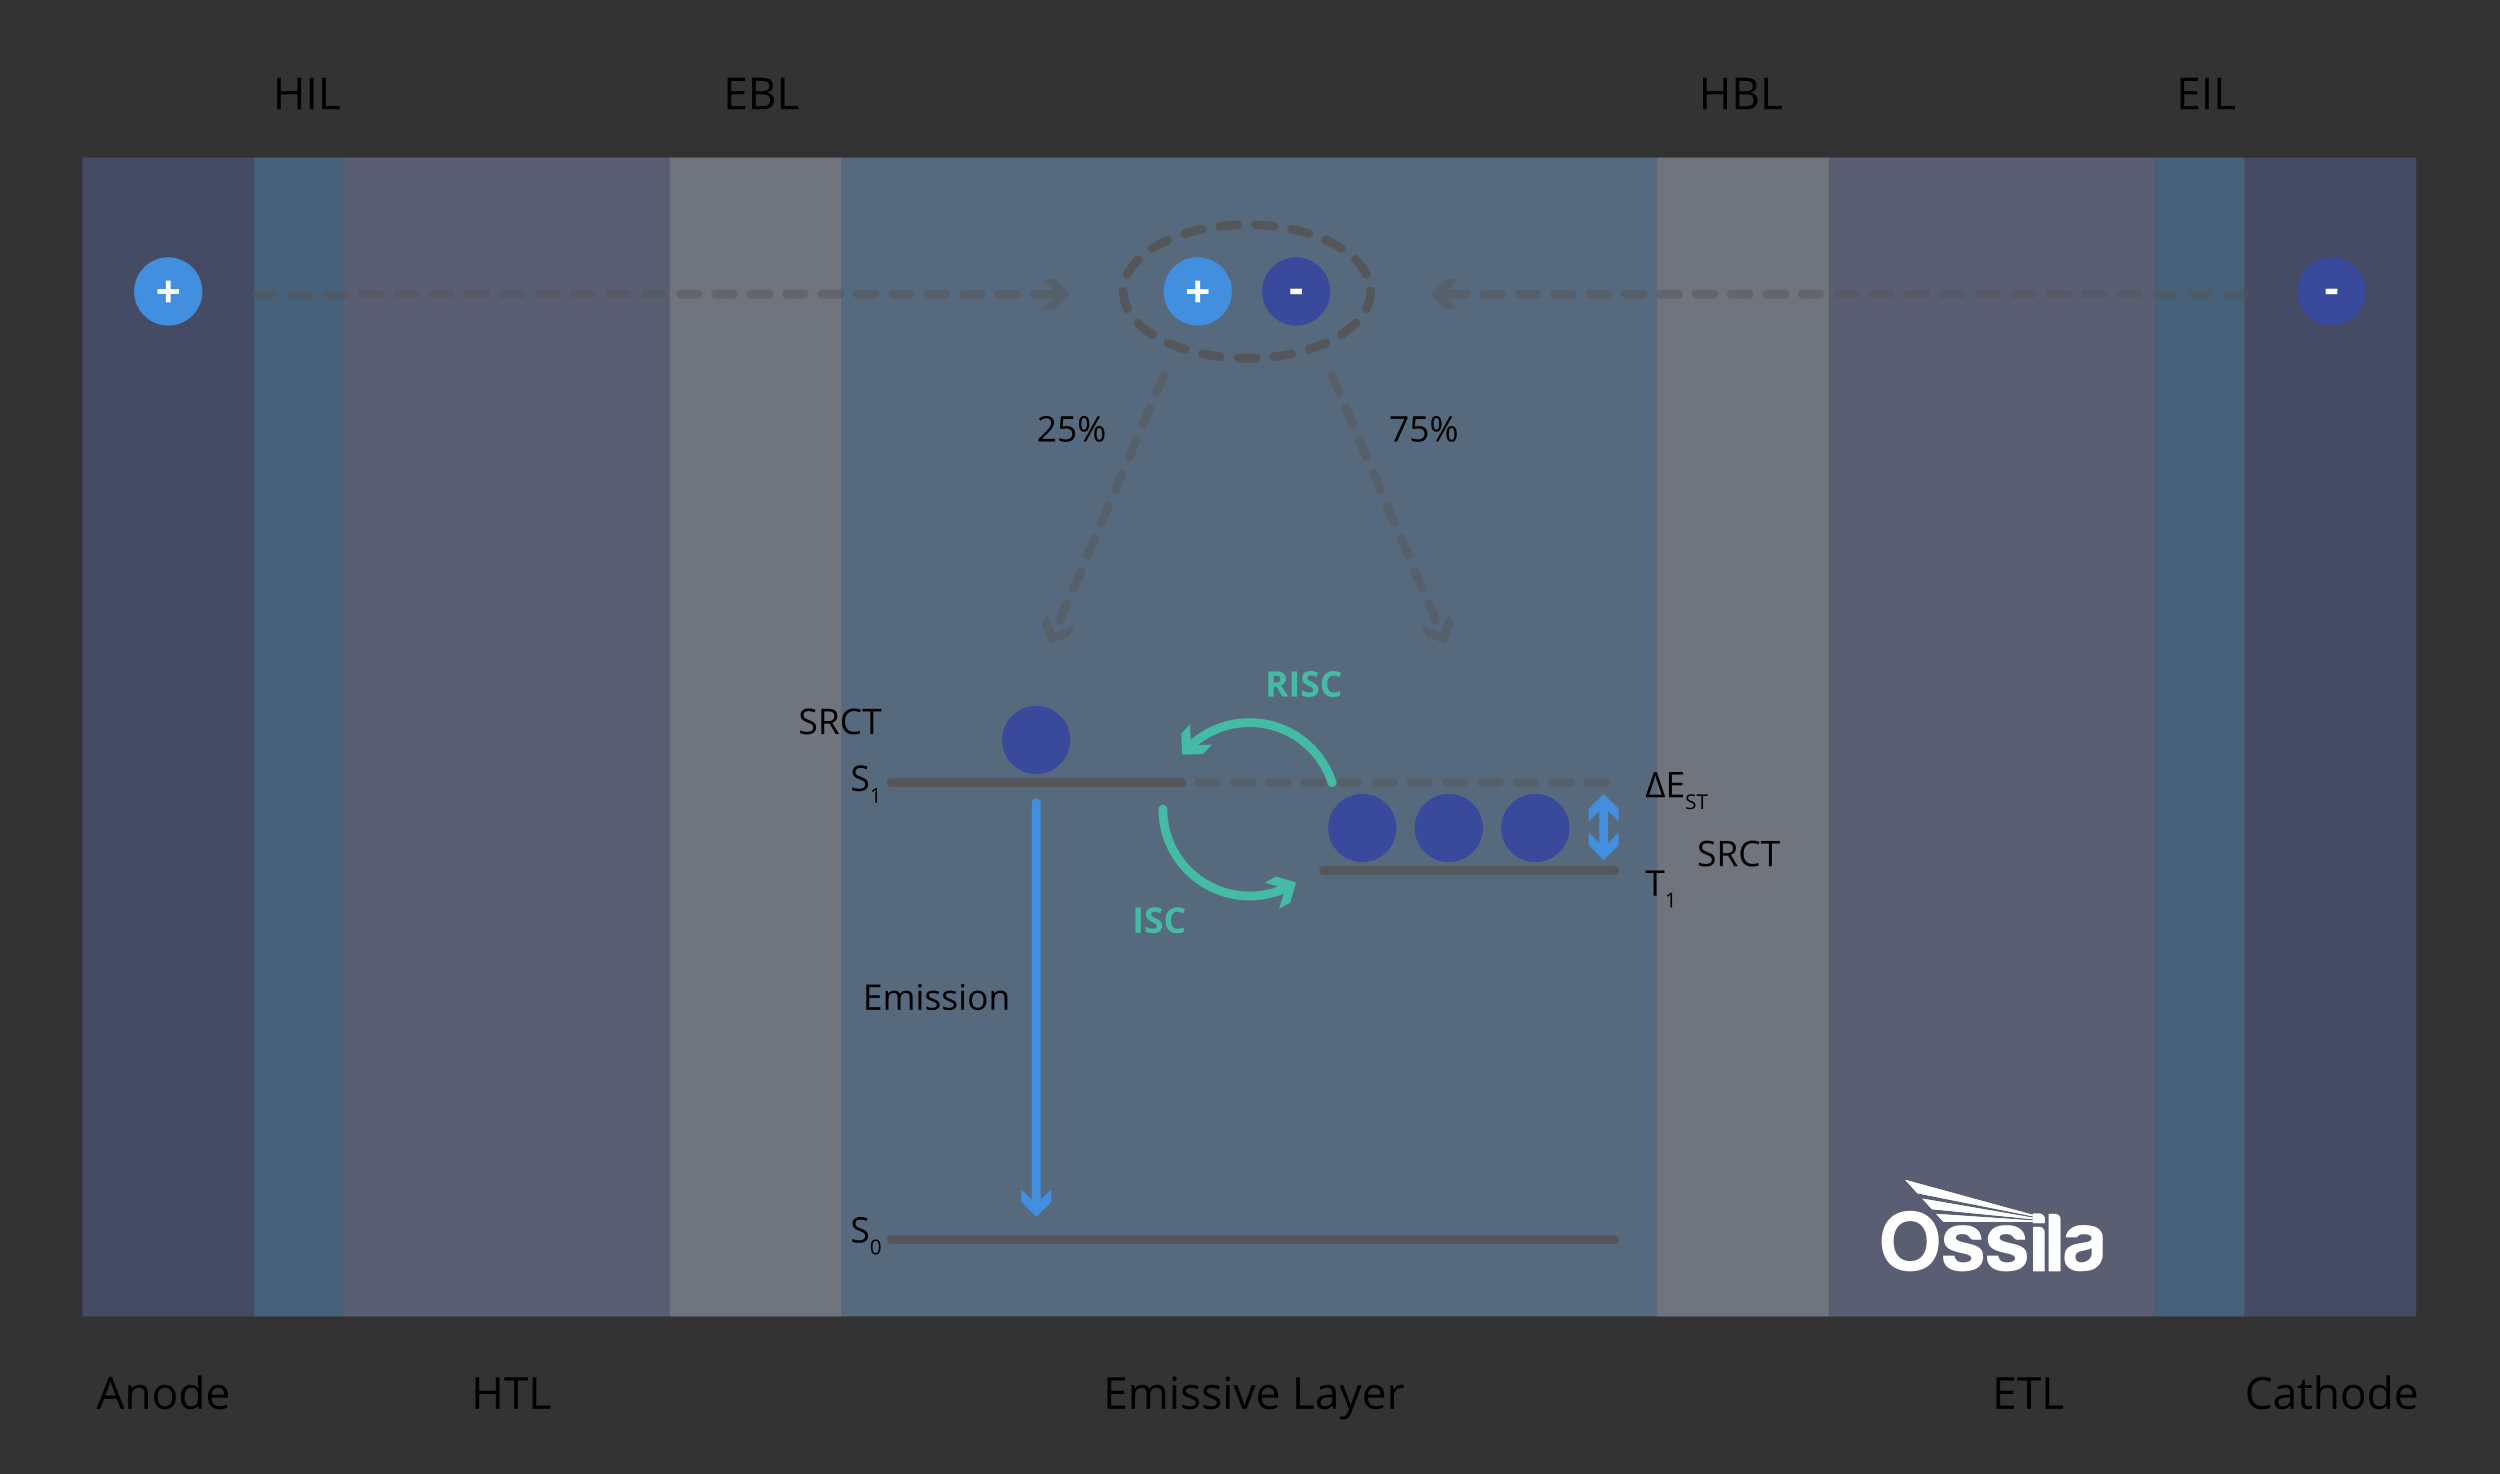 <svg viewBox="0 0 848 500" xmlns:xlink="http://www.w3.org/1999/xlink" height="500" width="848" xmlns="http://www.w3.org/2000/svg">
  <rect x="0" y="0" width="848" height="500" fill="#333333" stroke="none"/>
  <defs>
    <style>
      .cls-1 {
        stroke: #418fde;
      }

      .cls-1, .cls-2, .cls-3 {
        stroke-linecap: round;
        stroke-linejoin: round;
        stroke-width: 3px;
      }

      .cls-1, .cls-2, .cls-3, .cls-4 {
        fill: none;
      }

      .cls-2 {
        stroke: #44bba4;
      }

      .cls-5 {
        fill: #67a5e5;
      }

      .cls-5, .cls-6, .cls-7, .cls-8, .cls-9 {
        opacity: .4;
      }

      .cls-10 {
        fill: #54565a;
      }

      .cls-11 {
        fill: #fff;
      }

      .cls-3 {
        stroke: #54565a;
      }

      .cls-12 {
        fill: #39499c;
      }

      .cls-13 {
        clip-path: url(#clippath-1);
      }

      .cls-14 {
        fill: #44bba4;
      }

      .cls-15 {
        clip-path: url(#clippath-3);
      }

      .cls-6 {
        fill: #616db0;
      }

      .cls-7 {
        fill: #8dbceb;
      }

      .cls-8 {
        fill: #949fd0;
      }

      .cls-16 {
        fill: #418fde;
      }

      .cls-17 {
        clip-path: url(#clippath-2);
      }

      .cls-18 {
        clip-path: url(#clippath);
      }

      .cls-19 {
        opacity: .5;
      }

      .cls-9 {
        fill: #ccd4ec;
      }
    </style>
    <clipPath id="clippath">
      <rect height="31.07" width="75" y="400.18" x="638.25" class="cls-4"></rect>
    </clipPath>
    <clipPath id="clippath-1">
      <rect height="31.07" width="75" y="400.18" x="638.25" class="cls-4"></rect>
    </clipPath>
    <clipPath id="clippath-2">
      <path d="M646.22,400.18l4.15,4.59,39.2,7.81v.45l-37.54-6.46,3.27,3.6,34.27,3.38v.44c-10.98-.76-21.86-1.49-32.84-2.25l2.51,2.76c10.14,0,20.19,0,30.33,0v.38h4.03v-1.34c0-1.04-.84-1.89-1.85-1.89h-2.18v.42l-43.34-11.88Z" class="cls-4"></path>
    </clipPath>
    <clipPath id="clippath-3">
      <rect height="31.07" width="75" y="400.18" x="638.25" class="cls-4"></rect>
    </clipPath>
  </defs>
  <g data-sanitized-data-name="Layer 1" data-name="Layer 1" id="Layer_1">
    <rect height="393.1" width="30.2" y="53.45" x="86.19" class="cls-5"></rect>
    <rect height="393.1" width="110.81" y="53.45" x="116.39" class="cls-8"></rect>
    <rect height="393.1" width="58.25" y="53.45" x="227.2" class="cls-9"></rect>
    <rect height="393.1" width="58.25" y="53.45" x="27.94" class="cls-6"></rect>
    <rect height="393.1" width="276.64" y="53.45" x="285.45" class="cls-7"></rect>
    <g>
      <path d="M102.14,37.06h-1.25v-5.04h-5.64v5.04h-1.25v-10.71h1.25v4.56h5.64v-4.56h1.25v10.71Z"></path>
      <path d="M105.07,37.06v-10.71h1.25v10.71h-1.25Z"></path>
      <path d="M109.26,37.06v-10.71h1.25v9.58h4.72v1.13h-5.97Z"></path>
    </g>
    <g>
      <path d="M252.77,37.06h-5.97v-10.71h5.97v1.11h-4.72v3.45h4.44v1.1h-4.44v3.94h4.72v1.11Z"></path>
      <path d="M255.14,26.35h3.02c1.42,0,2.45.21,3.08.64s.95,1.1.95,2.01c0,.63-.18,1.16-.53,1.57-.35.41-.87.68-1.55.8v.07c1.63.28,2.44,1.13,2.44,2.56,0,.96-.32,1.7-.97,2.24s-1.55.81-2.71.81h-3.74v-10.71ZM256.38,30.93h2.05c.88,0,1.51-.14,1.9-.41.39-.28.58-.74.58-1.4,0-.6-.21-1.03-.64-1.3-.43-.27-1.11-.4-2.05-.4h-1.83v3.51ZM256.38,31.99v4.01h2.23c.86,0,1.51-.17,1.95-.5.44-.33.66-.86.66-1.57,0-.66-.22-1.15-.67-1.46-.45-.31-1.13-.47-2.04-.47h-2.13Z"></path>
      <path d="M264.86,37.06v-10.71h1.25v9.58h4.72v1.13h-5.97Z"></path>
    </g>
    <g>
      <path d="M585.8,37.06h-1.24v-5.04h-5.64v5.04h-1.24v-10.71h1.24v4.56h5.64v-4.56h1.24v10.71Z"></path>
      <path d="M588.74,26.35h3.02c1.42,0,2.45.21,3.08.64s.95,1.1.95,2.01c0,.63-.18,1.16-.53,1.57-.35.41-.87.68-1.55.8v.07c1.62.28,2.44,1.13,2.44,2.56,0,.96-.32,1.7-.97,2.24-.65.54-1.55.81-2.71.81h-3.73v-10.71ZM589.98,30.93h2.05c.88,0,1.51-.14,1.9-.41.39-.28.58-.74.58-1.4,0-.6-.22-1.03-.64-1.3-.43-.27-1.11-.4-2.05-.4h-1.83v3.51ZM589.98,31.99v4.01h2.23c.86,0,1.51-.17,1.95-.5.44-.33.66-.86.66-1.57,0-.66-.22-1.15-.67-1.46-.45-.31-1.13-.47-2.04-.47h-2.13Z"></path>
      <path d="M598.45,37.06v-10.71h1.24v9.58h4.72v1.13h-5.97Z"></path>
    </g>
    <g>
      <path d="M745.61,37.06h-5.97v-10.71h5.97v1.11h-4.72v3.45h4.44v1.1h-4.44v3.94h4.72v1.11Z"></path>
      <path d="M747.98,37.06v-10.71h1.24v10.71h-1.24Z"></path>
      <path d="M752.17,37.06v-10.71h1.24v9.58h4.72v1.13h-5.97Z"></path>
    </g>
    <g>
      <path d="M683.19,477.88h-5.97v-10.71h5.97v1.11h-4.72v3.45h4.44v1.1h-4.44v3.94h4.72v1.11Z"></path>
      <path d="M688.86,477.88h-1.24v-9.6h-3.39v-1.11h8.03v1.11h-3.39v9.6Z"></path>
      <path d="M693.86,477.88v-10.71h1.24v9.58h4.72v1.13h-5.97Z"></path>
    </g>
    <g>
      <path d="M381.63,477.88h-5.97v-10.71h5.97v1.11h-4.72v3.45h4.44v1.1h-4.44v3.94h4.72v1.11Z"></path>
      <path d="M394.05,477.88v-5.22c0-.64-.14-1.12-.41-1.44-.27-.32-.7-.48-1.28-.48-.76,0-1.32.22-1.68.65s-.54,1.1-.54,2.01v4.48h-1.22v-5.22c0-.64-.14-1.12-.41-1.44-.27-.32-.7-.48-1.28-.48-.76,0-1.32.23-1.67.68-.35.46-.53,1.2-.53,2.25v4.21h-1.22v-8.03h.99l.2,1.1h.06c.23-.39.55-.7.97-.92.42-.22.88-.33,1.4-.33,1.25,0,2.08.45,2.46,1.36h.06c.24-.42.59-.75,1.04-1s.97-.37,1.55-.37c.91,0,1.59.23,2.04.7.45.47.68,1.21.68,2.24v5.24h-1.21Z"></path>
      <path d="M397.67,467.68c0-.28.07-.48.21-.61.14-.13.31-.19.51-.19s.36.07.51.2c.14.13.21.33.21.61s-.07.48-.21.61c-.14.13-.31.2-.51.2-.21,0-.38-.07-.51-.2-.14-.13-.21-.34-.21-.61ZM398.98,477.88h-1.22v-8.03h1.22v8.03Z"></path>
      <path d="M406.74,475.69c0,.75-.28,1.32-.83,1.73s-1.34.61-2.34.61c-1.07,0-1.9-.17-2.49-.51v-1.13c.38.2.8.35,1.24.46.44.11.87.17,1.28.17.63,0,1.12-.1,1.46-.3.34-.2.51-.51.51-.93,0-.31-.13-.58-.41-.8-.27-.22-.8-.48-1.59-.79-.75-.28-1.28-.52-1.59-.73-.31-.21-.55-.44-.7-.71-.15-.26-.23-.58-.23-.94,0-.65.27-1.17.8-1.55.53-.38,1.26-.57,2.19-.57.86,0,1.71.18,2.53.53l-.43.99c-.81-.33-1.54-.5-2.19-.5-.58,0-1.01.09-1.3.27s-.44.43-.44.75c0,.21.05.4.17.55.11.15.29.29.53.43s.71.33,1.41.59c.95.35,1.6.7,1.93,1.05.33.35.5.79.5,1.33Z"></path>
      <path d="M413.9,475.69c0,.75-.28,1.32-.83,1.73s-1.34.61-2.34.61c-1.07,0-1.9-.17-2.49-.51v-1.13c.38.2.8.35,1.24.46.44.11.87.17,1.28.17.63,0,1.12-.1,1.46-.3.34-.2.51-.51.51-.93,0-.31-.13-.58-.41-.8-.27-.22-.8-.48-1.59-.79-.75-.28-1.28-.52-1.59-.73-.31-.21-.55-.44-.7-.71-.15-.26-.23-.58-.23-.94,0-.65.27-1.17.8-1.55.53-.38,1.26-.57,2.19-.57.86,0,1.71.18,2.53.53l-.43.99c-.81-.33-1.54-.5-2.19-.5-.58,0-1.01.09-1.3.27s-.44.43-.44.75c0,.21.05.4.17.55.11.15.29.29.53.43s.71.33,1.41.59c.95.35,1.6.7,1.93,1.05.33.35.5.79.5,1.33Z"></path>
      <path d="M415.77,467.68c0-.28.07-.48.21-.61.14-.13.31-.19.51-.19s.36.07.51.2c.14.13.21.33.21.61s-.07.48-.21.61c-.14.13-.31.2-.51.2-.21,0-.38-.07-.51-.2-.14-.13-.21-.34-.21-.61ZM417.09,477.88h-1.22v-8.03h1.22v8.03Z"></path>
      <path d="M421.43,477.88l-3.05-8.03h1.3l1.73,4.76c.39,1.11.62,1.84.69,2.17h.06c.05-.26.22-.79.51-1.61.29-.81.93-2.59,1.92-5.32h1.3l-3.05,8.03h-1.42Z"></path>
      <path d="M430.57,478.03c-1.19,0-2.12-.36-2.81-1.08-.69-.72-1.03-1.73-1.03-3.01s.32-2.32.96-3.08c.64-.76,1.49-1.14,2.57-1.14,1.01,0,1.8.33,2.39.99.59.66.88,1.54.88,2.62v.77h-5.53c.02.94.26,1.66.71,2.15.45.49,1.09.73,1.91.73.86,0,1.72-.18,2.56-.54v1.08c-.43.19-.84.32-1.22.4-.38.08-.85.12-1.39.12ZM430.24,470.73c-.64,0-1.16.21-1.54.63-.38.42-.61,1-.68,1.74h4.2c0-.77-.17-1.35-.51-1.76-.34-.41-.83-.61-1.46-.61Z"></path>
      <path d="M439.68,477.88v-10.71h1.24v9.58h4.72v1.13h-5.97Z"></path>
      <path d="M452.22,477.88l-.24-1.14h-.06c-.4.5-.8.84-1.2,1.02-.4.18-.89.27-1.49.27-.8,0-1.42-.21-1.87-.62-.45-.41-.68-.99-.68-1.75,0-1.62,1.3-2.47,3.89-2.55l1.36-.04v-.5c0-.63-.13-1.09-.41-1.39-.27-.3-.7-.45-1.3-.45-.67,0-1.43.21-2.27.62l-.37-.93c.39-.21.83-.38,1.3-.51.47-.12.94-.18,1.42-.18.96,0,1.67.21,2.13.64.46.42.69,1.11.69,2.04v5.48h-.9ZM449.47,477.03c.76,0,1.35-.21,1.78-.62.43-.42.65-1,.65-1.74v-.72l-1.21.05c-.97.03-1.66.18-2.09.45-.43.27-.64.68-.64,1.24,0,.44.13.77.4,1,.27.23.64.34,1.12.34Z"></path>
      <path d="M454.35,469.86h1.3l1.76,4.58c.39,1.04.62,1.8.72,2.26h.06c.06-.25.2-.67.4-1.28.2-.6.87-2.46,1.99-5.56h1.3l-3.45,9.14c-.34.9-.74,1.54-1.2,1.92-.46.38-1.02.57-1.68.57-.37,0-.74-.04-1.1-.12v-.97c.27.06.57.09.9.09.84,0,1.43-.47,1.79-1.41l.45-1.14-3.24-8.07Z"></path>
      <path d="M466.57,478.03c-1.19,0-2.12-.36-2.81-1.08-.69-.72-1.03-1.73-1.03-3.01s.32-2.32.96-3.08c.64-.76,1.49-1.14,2.57-1.14,1.01,0,1.8.33,2.39.99.59.66.88,1.54.88,2.62v.77h-5.53c.02.94.26,1.66.71,2.15.45.49,1.09.73,1.91.73.86,0,1.72-.18,2.56-.54v1.08c-.43.19-.84.32-1.22.4-.38.08-.85.12-1.39.12ZM466.24,470.73c-.64,0-1.16.21-1.54.63-.38.42-.61,1-.68,1.74h4.2c0-.77-.17-1.35-.51-1.76-.34-.41-.83-.61-1.46-.61Z"></path>
      <path d="M475.26,469.71c.36,0,.68.03.96.09l-.17,1.13c-.33-.07-.62-.11-.88-.11-.65,0-1.21.26-1.67.79-.46.53-.69,1.18-.69,1.97v4.31h-1.22v-8.03h1l.14,1.49h.06c.3-.52.66-.92,1.08-1.21s.88-.42,1.38-.42Z"></path>
    </g>
    <g>
      <path d="M767.47,468.13c-1.18,0-2.11.39-2.79,1.17-.68.78-1.02,1.86-1.02,3.22s.33,2.48.99,3.25c.66.76,1.59,1.15,2.81,1.15.75,0,1.6-.13,2.56-.4v1.09c-.74.28-1.66.42-2.75.42-1.58,0-2.79-.48-3.65-1.44-.86-.96-1.29-2.32-1.29-4.08,0-1.1.21-2.07.62-2.9.41-.83,1.01-1.47,1.79-1.92.78-.45,1.7-.67,2.75-.67,1.12,0,2.1.21,2.94.62l-.53,1.07c-.81-.38-1.62-.57-2.43-.57Z"></path>
      <path d="M777.1,477.88l-.24-1.14h-.06c-.4.5-.8.84-1.2,1.02-.4.18-.89.27-1.49.27-.8,0-1.42-.21-1.87-.62-.45-.41-.68-.99-.68-1.75,0-1.62,1.3-2.47,3.89-2.55l1.36-.04v-.5c0-.63-.13-1.09-.41-1.39-.27-.3-.7-.45-1.3-.45-.67,0-1.43.21-2.27.62l-.37-.93c.39-.21.83-.38,1.3-.51.47-.12.94-.18,1.42-.18.96,0,1.67.21,2.13.64.46.42.69,1.11.69,2.04v5.48h-.9ZM774.36,477.03c.76,0,1.35-.21,1.78-.62.43-.42.65-1,.65-1.74v-.72l-1.21.05c-.97.03-1.66.18-2.09.45-.43.27-.64.68-.64,1.24,0,.44.13.77.4,1,.27.23.64.34,1.12.34Z"></path>
      <path d="M783.1,477.03c.21,0,.42-.02.62-.05.2-.03.36-.06.48-.1v.93c-.13.06-.33.12-.58.16-.26.04-.49.06-.69.06-1.55,0-2.33-.82-2.33-2.45v-4.78h-1.15v-.59l1.15-.51.51-1.71h.7v1.86h2.33v.95h-2.33v4.72c0,.48.11.85.34,1.11.23.26.54.39.94.39Z"></path>
      <path d="M791.3,477.88v-5.19c0-.65-.15-1.14-.45-1.46-.3-.32-.76-.48-1.4-.48-.84,0-1.46.23-1.85.69-.39.46-.58,1.21-.58,2.26v4.2h-1.22v-11.4h1.22v3.45c0,.42-.02.76-.06,1.03h.07c.24-.39.58-.69,1.02-.91.44-.22.95-.33,1.51-.33.98,0,1.72.23,2.21.7.49.47.74,1.21.74,2.22v5.24h-1.22Z"></path>
      <path d="M801.94,473.86c0,1.31-.33,2.33-.99,3.07-.66.74-1.57,1.1-2.73,1.1-.72,0-1.35-.17-1.91-.51-.56-.34-.99-.82-1.29-1.45-.3-.63-.46-1.37-.46-2.21,0-1.31.33-2.33.98-3.06.65-.73,1.56-1.09,2.72-1.09s2.01.37,2.68,1.12c.66.75.99,1.76.99,3.03ZM795.83,473.86c0,1.03.21,1.81.62,2.34.41.54,1.01.81,1.81.81s1.4-.27,1.81-.8c.41-.53.62-1.32.62-2.35s-.21-1.79-.62-2.33c-.41-.53-1.02-.79-1.83-.79s-1.4.26-1.8.78-.61,1.3-.61,2.34Z"></path>
      <path d="M809.54,476.81h-.07c-.56.82-1.4,1.22-2.52,1.22-1.05,0-1.87-.36-2.45-1.08-.58-.72-.88-1.74-.88-3.06s.29-2.35.88-3.08,1.4-1.1,2.45-1.1,1.92.4,2.5,1.19h.1l-.05-.58-.03-.56v-3.27h1.21v11.4h-.99l-.16-1.08ZM807.1,477.01c.83,0,1.43-.23,1.81-.68.37-.45.56-1.18.56-2.19v-.26c0-1.14-.19-1.95-.57-2.43-.38-.49-.98-.73-1.81-.73-.71,0-1.26.28-1.64.83-.38.55-.57,1.34-.57,2.35s.19,1.8.56,2.32.93.78,1.66.78Z"></path>
      <path d="M816.66,478.03c-1.19,0-2.12-.36-2.81-1.08-.69-.72-1.03-1.73-1.03-3.01s.32-2.32.96-3.08c.64-.76,1.49-1.14,2.57-1.14,1.01,0,1.8.33,2.39.99.59.66.88,1.54.88,2.62v.77h-5.53c.02.94.26,1.66.71,2.15.45.49,1.09.73,1.91.73.86,0,1.72-.18,2.56-.54v1.08c-.43.19-.84.32-1.22.4-.38.08-.85.12-1.39.12ZM816.33,470.73c-.64,0-1.16.21-1.54.63-.38.42-.61,1-.68,1.74h4.2c0-.77-.17-1.35-.51-1.76-.34-.41-.83-.61-1.46-.61Z"></path>
    </g>
    <g>
      <path d="M169.43,477.88h-1.25v-5.04h-5.64v5.04h-1.25v-10.71h1.25v4.56h5.64v-4.56h1.25v10.71Z"></path>
      <path d="M175.66,477.88h-1.25v-9.6h-3.39v-1.11h8.03v1.11h-3.39v9.6Z"></path>
      <path d="M180.67,477.88v-10.71h1.25v9.58h4.72v1.13h-5.97Z"></path>
    </g>
    <g>
      <path d="M40.93,477.88l-1.33-3.41h-4.29l-1.32,3.41h-1.26l4.23-10.75h1.05l4.21,10.75h-1.29ZM39.21,473.36l-1.25-3.32c-.16-.42-.33-.94-.5-1.55-.11.47-.26.98-.46,1.55l-1.26,3.32h3.46Z"></path>
      <path d="M49,477.88v-5.19c0-.65-.15-1.14-.45-1.46s-.76-.48-1.4-.48c-.84,0-1.46.23-1.85.68s-.59,1.2-.59,2.25v4.21h-1.22v-8.03h.99l.2,1.1h.06c.25-.4.6-.7,1.05-.92.45-.22.95-.33,1.5-.33.97,0,1.69.23,2.18.7.49.47.73,1.21.73,2.24v5.24h-1.22Z"></path>
      <path d="M59.64,473.86c0,1.31-.33,2.33-.99,3.07-.66.74-1.57,1.1-2.73,1.1-.72,0-1.35-.17-1.91-.51-.56-.34-.99-.82-1.29-1.45-.3-.63-.45-1.37-.45-2.21,0-1.31.33-2.33.98-3.06.65-.73,1.56-1.09,2.72-1.09s2.02.37,2.68,1.12c.66.75.99,1.76.99,3.03ZM53.53,473.86c0,1.03.21,1.81.62,2.34.41.54,1.01.81,1.81.81s1.4-.27,1.81-.8c.41-.53.62-1.32.62-2.35s-.21-1.79-.62-2.33c-.41-.53-1.02-.79-1.83-.79s-1.4.26-1.8.78-.61,1.3-.61,2.34Z"></path>
      <path d="M67.24,476.81h-.07c-.56.82-1.4,1.22-2.52,1.22-1.05,0-1.87-.36-2.45-1.08-.58-.72-.88-1.74-.88-3.06s.29-2.35.88-3.08,1.4-1.1,2.45-1.1,1.92.4,2.5,1.19h.1l-.05-.58-.03-.56v-3.27h1.22v11.4h-.99l-.16-1.08ZM64.81,477.01c.83,0,1.43-.23,1.81-.68.37-.45.56-1.18.56-2.19v-.26c0-1.14-.19-1.95-.57-2.43-.38-.49-.98-.73-1.81-.73-.71,0-1.26.28-1.64.83-.38.55-.57,1.34-.57,2.35s.19,1.8.56,2.32.93.78,1.66.78Z"></path>
      <path d="M74.36,478.03c-1.19,0-2.12-.36-2.81-1.08s-1.03-1.73-1.03-3.01.32-2.32.96-3.08c.64-.76,1.49-1.14,2.57-1.14,1.01,0,1.8.33,2.39.99.59.66.88,1.54.88,2.62v.77h-5.53c.02.94.26,1.66.71,2.15.45.49,1.09.73,1.91.73.86,0,1.72-.18,2.56-.54v1.08c-.43.19-.84.32-1.22.4-.38.08-.85.12-1.39.12ZM74.03,470.73c-.64,0-1.16.21-1.54.63s-.61,1-.68,1.74h4.2c0-.77-.17-1.35-.51-1.76-.34-.41-.83-.61-1.46-.61Z"></path>
    </g>
    <rect transform="translate(1492.51 500) rotate(180)" height="393.1" width="30.2" y="53.45" x="731.16" class="cls-5"></rect>
    <rect transform="translate(1351.5 500) rotate(180)" height="393.1" width="110.81" y="53.45" x="620.34" class="cls-8"></rect>
    <rect transform="translate(1182.44 500) rotate(180)" height="393.1" width="58.25" y="53.45" x="562.09" class="cls-9"></rect>
    <rect transform="translate(1580.96 500) rotate(180)" height="393.1" width="58.25" y="53.45" x="761.36" class="cls-6"></rect>
    <g data-sanitized-data-name="White watermark" data-name="White watermark" id="White_watermark">
      <g class="cls-18">
        <g class="cls-13">
          <path d="M709.5,424.9c0,.5-.15,1.7-1.07,2.44-.92.74-1.95.92-2.95.79-1-.13-1.52-1.02-1.49-1.82.03-.8.38-1.49,1.6-1.83,1.22-.33,2.63-.5,3.91-1.1v1.52ZM709.88,415.88c-2.99-.68-5.4-.29-6.6.32-1.2.61-2.45,1.73-2.57,3.5h3.83s.43-1.03,2.06-1.06c1.63-.03,2.64.35,2.82,1.08.17.73-.44,1.29-1.44,1.54-1,.25-2.6.42-3.71.65-1.12.23-3.13,1.07-3.63,2.42-.49,1.35-.51,3.18.04,4.43.55,1.25,2.39,2.54,4.83,2.47,2.44-.07,4.4-.23,5.83-1.54,1.44-1.31,1.89-2.67,1.89-4.08s.01-5.7.01-6.18-.38-2.87-3.37-3.55" class="cls-11"></path>
          <path d="M650.37,404.77l39.19,7.81v.45l-37.54-6.46,3.27,3.6,34.27,3.38v.44c-10.98-.76-21.86-1.49-32.84-2.25l2.51,2.76c10.14,0,20.19,0,30.33,0v.38h4.03v-1.34c0-1.04-.83-1.89-1.85-1.89h-2.18v.42l-43.34-11.88,4.15,4.59Z" class="cls-11"></path>
        </g>
        <g class="cls-17">
          <rect height="14.7" width="47.38" y="400.18" x="646.22" class="cls-11"></rect>
        </g>
        <g class="cls-15">
          <path d="M697.08,411.71h-2.18v19.53h4.03v-17.68c0-1.02-.83-1.85-1.85-1.85" class="cls-11"></path>
          <path d="M691.74,416.13h-2.13v15.11h3.95v-13.29c0-1-.82-1.81-1.81-1.81" class="cls-11"></path>
          <path d="M685.82,422.96c-1.36-.83-3.05-1.09-5.05-1.58s-2.48-1.01-2.49-1.49c0-.48.28-.97.85-1.12.57-.15,1.49-.26,2.45-.04.96.22,1.46,1.15,1.69,1.38.24.23.66.41.95.41h2.76c-.1-1.64-.61-2.85-1.8-3.72-1.19-.87-2.65-1.36-5.64-1.19-2.99.17-4.59,1.71-5.09,3.47-.51,1.76.03,3.55,1.44,4.47,1.41.92,3.74,1.38,5.17,1.68,1.42.31,2.53.75,2.45,1.7-.07.95-1.68,1.44-3.58,1.2-1.91-.24-2.1-2.2-2.1-2.2h-3.85c-.13,2.51,1.07,3.88,2.63,4.6,1.55.73,4.21.99,7.02.36,2.82-.62,3.89-2.63,3.9-4.4.02-1.77-.35-2.71-1.71-3.54" class="cls-11"></path>
          <path d="M670.96,422.96c-1.36-.83-3.05-1.09-5.05-1.58s-2.48-1.01-2.49-1.49c0-.48.28-.97.85-1.12.57-.15,1.49-.26,2.45-.04.96.22,1.46,1.15,1.69,1.38.24.23.66.41.95.41h2.76c-.1-1.64-.61-2.85-1.8-3.72-1.19-.87-2.65-1.36-5.64-1.19-2.99.17-4.59,1.71-5.09,3.47-.51,1.76.03,3.55,1.44,4.47,1.41.92,3.74,1.38,5.17,1.68,1.42.31,2.53.75,2.45,1.7-.07.95-1.68,1.44-3.58,1.2-1.91-.24-2.1-2.2-2.1-2.2h-3.85c-.13,2.51,1.07,3.88,2.63,4.6,1.55.73,4.21.99,7.02.36,2.82-.62,3.89-2.63,3.9-4.4.02-1.77-.35-2.71-1.71-3.54" class="cls-11"></path>
          <path d="M647.92,427.76c-3.89,0-5.61-3.05-5.61-6.79s1.89-6.77,5.62-6.77,5.62,3.03,5.62,6.77-1.73,6.79-5.62,6.79M647.93,410.7c-6.42,0-9.68,4.59-9.68,10.26s2.96,10.28,9.66,10.28,9.69-4.62,9.69-10.28-3.26-10.26-9.68-10.26" class="cls-11"></path>
        </g>
      </g>
    </g>
  </g>
  <g data-sanitized-data-name="Layer 2" data-name="Layer 2" id="Layer_2">
    <g>
      <circle r="11.59" cy="98.86" cx="57.07" class="cls-16"></circle>
      <path d="M56.26,99.69h-2.86v-1.62h2.86v-2.88h1.62v2.88h2.86v1.62h-2.86v2.84h-1.62v-2.84Z" class="cls-11"></path>
    </g>
    <g>
      <circle r="11.59" cy="98.86" cx="790.85" class="cls-12"></circle>
      <path d="M788.87,99.78v-1.85h3.97v1.85h-3.97Z" class="cls-11"></path>
    </g>
    <g>
      <g>
        <circle r="11.59" cy="98.86" cx="406.27" class="cls-16"></circle>
        <path d="M405.46,99.69h-2.86v-1.62h2.86v-2.88h1.62v2.88h2.86v1.62h-2.86v2.84h-1.62v-2.84Z" class="cls-11"></path>
      </g>
      <g>
        <circle r="11.59" cy="98.86" cx="439.66" class="cls-12"></circle>
        <path d="M437.67,99.78v-1.85h3.97v1.85h-3.97Z" class="cls-11"></path>
      </g>
    </g>
    <path d="M422.96,123.02c-1.04,0-2.06-.02-3.08-.06-.83-.03-1.47-.73-1.44-1.56.03-.83.72-1.46,1.56-1.44,1.98.08,4,.08,5.98,0,.83-.01,1.53.61,1.56,1.44.03.83-.61,1.53-1.44,1.56-1.04.04-2.08.06-3.14.06ZM413.86,122.49c-.06,0-.12,0-.18-.01-2.09-.25-4.15-.59-6.15-1-.81-.17-1.33-.96-1.16-1.77.17-.81.96-1.33,1.77-1.16,1.91.4,3.89.72,5.89.96.82.1,1.41.84,1.31,1.67-.09.76-.74,1.32-1.49,1.32ZM432.12,122.48c-.75,0-1.4-.56-1.49-1.32-.1-.82.49-1.57,1.31-1.67,2-.24,3.98-.57,5.89-.97.81-.17,1.61.35,1.78,1.16.17.81-.35,1.61-1.16,1.78-1.99.42-4.06.76-6.15,1.01-.06,0-.12.01-.18.01ZM401.93,119.97c-.15,0-.3-.02-.45-.07-2.06-.65-4.03-1.39-5.87-2.21-.76-.34-1.09-1.23-.76-1.98.34-.76,1.23-1.09,1.98-.76,1.73.78,3.6,1.48,5.54,2.09.79.25,1.23,1.09.98,1.88-.2.64-.79,1.05-1.43,1.05ZM444.04,119.96c-.64,0-1.23-.41-1.43-1.05-.25-.79.19-1.63.98-1.88,1.95-.61,3.81-1.32,5.54-2.1.76-.34,1.64,0,1.98.75.34.76,0,1.64-.75,1.98-1.84.83-3.81,1.57-5.87,2.22-.15.05-.3.07-.45.07ZM390.85,114.94c-.28,0-.56-.08-.81-.24-1.91-1.23-3.6-2.57-5.02-3.98-.59-.58-.59-1.53,0-2.12.58-.59,1.53-.59,2.12,0,1.27,1.27,2.79,2.47,4.52,3.58.7.45.9,1.38.45,2.07-.29.45-.77.69-1.26.69ZM455.11,114.91c-.49,0-.97-.24-1.26-.69-.45-.7-.25-1.62.45-2.07,1.73-1.12,3.25-2.32,4.52-3.59.59-.59,1.54-.59,2.12,0,.59.59.59,1.54,0,2.12-1.42,1.42-3.1,2.76-5.01,3.99-.25.16-.53.24-.81.24ZM382.48,106.27c-.55,0-1.08-.3-1.34-.83-1.05-2.11-1.59-4.3-1.6-6.52,0-.83.67-1.5,1.49-1.51h0c.83,0,1.5.67,1.5,1.49,0,1.76.44,3.51,1.28,5.2.37.74.07,1.64-.67,2.01-.21.11-.44.16-.67.16ZM463.47,106.22c-.22,0-.45-.05-.66-.16-.74-.37-1.05-1.27-.68-2.01.84-1.7,1.26-3.45,1.26-5.2v-.11c0-.83.67-1.5,1.5-1.5s1.5.67,1.5,1.5v.11c0,2.22-.53,4.42-1.57,6.53-.26.53-.79.84-1.35.84ZM382.43,94.54c-.22,0-.45-.05-.66-.15-.74-.36-1.05-1.26-.69-2.01.9-1.85,2.2-3.63,3.86-5.3.59-.59,1.53-.59,2.12,0,.59.58.59,1.53,0,2.12-1.43,1.44-2.54,2.95-3.3,4.5-.26.53-.79.84-1.35.84ZM463.42,94.4c-.55,0-1.08-.3-1.34-.83-.78-1.54-1.9-3.05-3.34-4.48-.59-.58-.59-1.53,0-2.12.58-.59,1.53-.59,2.12,0,1.67,1.66,2.98,3.43,3.91,5.26.37.74.07,1.64-.67,2.01-.22.11-.45.16-.67.16ZM390.77,85.84c-.49,0-.97-.24-1.26-.68-.45-.7-.25-1.62.44-2.07,1.68-1.09,3.56-2.1,5.56-3.01.75-.34,1.64,0,1.98.75.34.76,0,1.64-.75,1.98-1.87.84-3.61,1.78-5.16,2.79-.25.16-.53.24-.81.24ZM455.02,85.75c-.28,0-.56-.08-.81-.24-1.56-1-3.3-1.93-5.18-2.77-.76-.34-1.1-1.23-.76-1.98.34-.76,1.22-1.1,1.98-.76,2.01.9,3.89,1.9,5.57,2.98.7.45.9,1.38.45,2.07-.29.45-.77.69-1.26.69ZM401.83,80.78c-.64,0-1.23-.41-1.43-1.05-.25-.79.19-1.63.98-1.88,1.93-.61,3.96-1.14,6.04-1.58.81-.17,1.61.35,1.78,1.16.17.81-.35,1.61-1.16,1.78-1.98.42-3.92.93-5.76,1.51-.15.05-.3.07-.45.07ZM443.94,80.73c-.15,0-.3-.02-.45-.07-1.84-.58-3.78-1.08-5.76-1.49-.81-.17-1.33-.96-1.16-1.77s.97-1.33,1.77-1.16c2.08.43,4.11.96,6.05,1.56.79.25,1.23,1.09.98,1.88-.2.64-.79,1.05-1.43,1.05ZM413.75,78.24c-.75,0-1.4-.56-1.49-1.32-.1-.82.49-1.57,1.31-1.67,2.03-.25,4.12-.41,6.2-.5.84-.03,1.53.61,1.56,1.44.03.83-.61,1.53-1.44,1.56-2.01.08-4.01.24-5.96.48-.06,0-.12.01-.18.01ZM432.02,78.22c-.06,0-.12,0-.18-.01-1.95-.23-3.96-.39-5.96-.46-.83-.03-1.47-.73-1.44-1.56.03-.83.74-1.45,1.56-1.44,2.09.08,4.17.24,6.2.48.82.1,1.41.84,1.31,1.67-.09.76-.74,1.32-1.49,1.32Z" class="cls-10"></path>
    <g class="cls-19">
      <path d="M761.33,101.28h-6c-.83,0-1.5-.67-1.5-1.5s.67-1.5,1.5-1.5h6c.83,0,1.5.67,1.5,1.5s-.67,1.5-1.5,1.5ZM749.33,101.28h-6c-.83,0-1.5-.67-1.5-1.5s.67-1.5,1.5-1.5h6c.83,0,1.5.67,1.5,1.5s-.67,1.5-1.5,1.5ZM737.33,101.28h-6c-.83,0-1.5-.67-1.5-1.5s.67-1.5,1.5-1.5h6c.83,0,1.5.67,1.5,1.5s-.67,1.5-1.5,1.5ZM725.33,101.28h-6c-.83,0-1.5-.67-1.5-1.5s.67-1.5,1.5-1.5h6c.83,0,1.5.67,1.5,1.5s-.67,1.5-1.5,1.5ZM713.33,101.28h-6c-.83,0-1.5-.67-1.5-1.5s.67-1.5,1.5-1.5h6c.83,0,1.5.67,1.5,1.5s-.67,1.5-1.5,1.5ZM701.33,101.28h-6c-.83,0-1.5-.67-1.5-1.5s.67-1.5,1.5-1.5h6c.83,0,1.5.67,1.5,1.5s-.67,1.5-1.5,1.5ZM689.33,101.28h-6c-.83,0-1.5-.67-1.5-1.5s.67-1.5,1.5-1.5h6c.83,0,1.5.67,1.5,1.5s-.67,1.5-1.5,1.5ZM677.33,101.28h-6c-.83,0-1.5-.67-1.5-1.5s.67-1.5,1.5-1.5h6c.83,0,1.5.67,1.5,1.5s-.67,1.5-1.5,1.5ZM665.33,101.28h-6c-.83,0-1.5-.67-1.5-1.5s.67-1.5,1.5-1.5h6c.83,0,1.5.67,1.5,1.5s-.67,1.5-1.5,1.5ZM653.33,101.28h-6c-.83,0-1.5-.67-1.5-1.5s.67-1.5,1.5-1.5h6c.83,0,1.5.67,1.5,1.5s-.67,1.5-1.5,1.5ZM641.33,101.28h-6c-.83,0-1.5-.67-1.5-1.5s.67-1.5,1.5-1.5h6c.83,0,1.5.67,1.5,1.5s-.67,1.5-1.5,1.5ZM629.33,101.28h-6c-.83,0-1.5-.67-1.5-1.5s.67-1.5,1.5-1.5h6c.83,0,1.5.67,1.5,1.5s-.67,1.5-1.5,1.5ZM617.33,101.28h-6c-.83,0-1.5-.67-1.5-1.5s.67-1.5,1.5-1.5h6c.83,0,1.5.67,1.5,1.5s-.67,1.5-1.5,1.5ZM605.33,101.28h-6c-.83,0-1.5-.67-1.5-1.5s.67-1.5,1.5-1.5h6c.83,0,1.5.67,1.5,1.5s-.67,1.5-1.5,1.5ZM593.33,101.28h-6c-.83,0-1.5-.67-1.5-1.5s.67-1.5,1.5-1.5h6c.83,0,1.5.67,1.5,1.5s-.67,1.5-1.5,1.5ZM581.33,101.28h-6c-.83,0-1.5-.67-1.5-1.5s.67-1.5,1.5-1.5h6c.83,0,1.5.67,1.5,1.5s-.67,1.5-1.5,1.5ZM569.33,101.28h-6c-.83,0-1.5-.67-1.5-1.5s.67-1.5,1.5-1.5h6c.83,0,1.5.67,1.5,1.5s-.67,1.5-1.5,1.5ZM557.33,101.28h-6c-.83,0-1.5-.67-1.5-1.5s.67-1.5,1.5-1.5h6c.83,0,1.5.67,1.5,1.5s-.67,1.5-1.5,1.5ZM545.33,101.28h-6c-.83,0-1.5-.67-1.5-1.5s.67-1.5,1.5-1.5h6c.83,0,1.5.67,1.5,1.5s-.67,1.5-1.5,1.5ZM533.33,101.28h-6c-.83,0-1.5-.67-1.5-1.5s.67-1.5,1.5-1.5h6c.83,0,1.5.67,1.5,1.5s-.67,1.5-1.5,1.5ZM521.33,101.28h-6c-.83,0-1.5-.67-1.5-1.5s.67-1.5,1.5-1.5h6c.83,0,1.5.67,1.5,1.5s-.67,1.5-1.5,1.5ZM509.33,101.28h-6c-.83,0-1.5-.67-1.5-1.5s.67-1.5,1.5-1.5h6c.83,0,1.5.67,1.5,1.5s-.67,1.5-1.5,1.5ZM497.33,101.28h-6c-.83,0-1.5-.67-1.5-1.5s.67-1.5,1.5-1.5h6c.83,0,1.5.67,1.5,1.5s-.67,1.5-1.5,1.5Z" class="cls-10"></path>
      <polygon points="494.58 94.7 489.49 99.78 494.58 104.87 490.26 104.87 485.18 99.78 490.26 94.7 494.58 94.7" class="cls-10"></polygon>
    </g>
    <g class="cls-19">
      <path d="M356.77,101.28h-6c-.83,0-1.5-.67-1.5-1.5s.67-1.5,1.5-1.5h6c.83,0,1.5.67,1.5,1.5s-.67,1.5-1.5,1.5ZM344.77,101.28h-6c-.83,0-1.5-.67-1.5-1.5s.67-1.5,1.5-1.5h6c.83,0,1.5.67,1.5,1.5s-.67,1.5-1.5,1.5ZM332.77,101.28h-6c-.83,0-1.5-.67-1.5-1.5s.67-1.5,1.5-1.5h6c.83,0,1.5.67,1.5,1.5s-.67,1.5-1.5,1.5ZM320.77,101.28h-6c-.83,0-1.5-.67-1.5-1.5s.67-1.5,1.5-1.5h6c.83,0,1.5.67,1.5,1.5s-.67,1.5-1.5,1.5ZM308.77,101.28h-6c-.83,0-1.5-.67-1.5-1.5s.67-1.5,1.5-1.5h6c.83,0,1.5.67,1.5,1.5s-.67,1.5-1.5,1.5ZM296.77,101.28h-6c-.83,0-1.5-.67-1.5-1.5s.67-1.5,1.5-1.5h6c.83,0,1.5.67,1.5,1.5s-.67,1.5-1.5,1.5ZM284.77,101.28h-6c-.83,0-1.5-.67-1.5-1.5s.67-1.5,1.5-1.5h6c.83,0,1.5.67,1.5,1.5s-.67,1.5-1.5,1.5ZM272.77,101.28h-6c-.83,0-1.5-.67-1.5-1.5s.67-1.5,1.5-1.5h6c.83,0,1.5.67,1.5,1.5s-.67,1.5-1.5,1.5ZM260.77,101.28h-6c-.83,0-1.5-.67-1.5-1.5s.67-1.5,1.5-1.5h6c.83,0,1.5.67,1.5,1.5s-.67,1.5-1.5,1.5ZM248.77,101.28h-6c-.83,0-1.5-.67-1.5-1.5s.67-1.5,1.5-1.5h6c.83,0,1.5.67,1.5,1.5s-.67,1.5-1.5,1.5ZM236.77,101.28h-6c-.83,0-1.5-.67-1.5-1.5s.67-1.5,1.5-1.5h6c.83,0,1.5.67,1.5,1.5s-.67,1.5-1.5,1.5ZM224.77,101.28h-6c-.83,0-1.5-.67-1.5-1.5s.67-1.5,1.5-1.5h6c.83,0,1.5.67,1.5,1.5s-.67,1.5-1.5,1.5ZM212.77,101.28h-6c-.83,0-1.5-.67-1.5-1.5s.67-1.5,1.5-1.5h6c.83,0,1.5.67,1.5,1.5s-.67,1.5-1.5,1.5ZM200.77,101.28h-6c-.83,0-1.5-.67-1.5-1.5s.67-1.5,1.5-1.5h6c.83,0,1.5.67,1.5,1.5s-.67,1.5-1.5,1.5ZM188.77,101.28h-6c-.83,0-1.5-.67-1.5-1.5s.67-1.5,1.5-1.5h6c.83,0,1.5.67,1.5,1.5s-.67,1.5-1.5,1.5ZM176.77,101.28h-6c-.83,0-1.5-.67-1.5-1.5s.67-1.5,1.5-1.5h6c.83,0,1.5.67,1.5,1.5s-.67,1.5-1.5,1.5ZM164.77,101.28h-6c-.83,0-1.5-.67-1.5-1.5s.67-1.5,1.5-1.5h6c.83,0,1.5.67,1.5,1.5s-.67,1.5-1.5,1.5ZM152.77,101.28h-6c-.83,0-1.5-.67-1.5-1.5s.67-1.5,1.5-1.5h6c.83,0,1.5.67,1.5,1.5s-.67,1.5-1.5,1.5ZM140.77,101.28h-6c-.83,0-1.5-.67-1.5-1.5s.67-1.5,1.5-1.5h6c.83,0,1.5.67,1.5,1.5s-.67,1.5-1.5,1.5ZM128.77,101.28h-6c-.83,0-1.5-.67-1.5-1.5s.67-1.5,1.5-1.5h6c.83,0,1.5.67,1.5,1.5s-.67,1.5-1.5,1.5ZM116.77,101.28h-6c-.83,0-1.5-.67-1.5-1.5s.67-1.5,1.5-1.5h6c.83,0,1.5.67,1.5,1.5s-.67,1.5-1.5,1.5ZM104.77,101.28h-6c-.83,0-1.5-.67-1.5-1.5s.67-1.5,1.5-1.5h6c.83,0,1.5.67,1.5,1.5s-.67,1.5-1.5,1.5ZM92.77,101.28h-6c-.83,0-1.5-.67-1.5-1.5s.67-1.5,1.5-1.5h6c.83,0,1.5.67,1.5,1.5s-.67,1.5-1.5,1.5Z" class="cls-10"></path>
      <polygon points="353.51 104.87 358.6 99.78 353.51 94.7 357.83 94.7 362.92 99.78 357.83 104.87 353.51 104.87" class="cls-10"></polygon>
    </g>
    <line y2="420.48" x2="547.67" y1="420.48" x1="302.33" class="cls-3"></line>
    <line y2="265.46" x2="401" y1="265.46" x1="302.33" class="cls-3"></line>
    <line y2="295.26" x2="547.67" y1="295.26" x1="449" class="cls-3"></line>
    <g class="cls-19">
      <path d="M544.63,266.96h-6c-.83,0-1.5-.67-1.5-1.5s.67-1.5,1.5-1.5h6c.83,0,1.5.67,1.5,1.5s-.67,1.5-1.5,1.5ZM532.63,266.96h-6c-.83,0-1.5-.67-1.5-1.5s.67-1.5,1.5-1.5h6c.83,0,1.5.67,1.5,1.5s-.67,1.5-1.5,1.5ZM520.63,266.96h-6c-.83,0-1.5-.67-1.5-1.5s.67-1.5,1.5-1.5h6c.83,0,1.5.67,1.5,1.5s-.67,1.5-1.5,1.5ZM508.63,266.96h-6c-.83,0-1.5-.67-1.5-1.5s.67-1.5,1.5-1.5h6c.83,0,1.5.67,1.5,1.5s-.67,1.5-1.5,1.5ZM496.63,266.96h-6c-.83,0-1.5-.67-1.5-1.5s.67-1.5,1.5-1.5h6c.83,0,1.5.67,1.5,1.5s-.67,1.5-1.5,1.5ZM484.63,266.96h-6c-.83,0-1.5-.67-1.5-1.5s.67-1.5,1.5-1.5h6c.83,0,1.5.67,1.5,1.5s-.67,1.5-1.5,1.5ZM472.63,266.96h-6c-.83,0-1.5-.67-1.5-1.5s.67-1.5,1.5-1.5h6c.83,0,1.5.67,1.5,1.5s-.67,1.5-1.5,1.5ZM460.63,266.96h-6c-.83,0-1.5-.67-1.5-1.5s.67-1.5,1.5-1.5h6c.83,0,1.5.67,1.5,1.5s-.67,1.5-1.5,1.5ZM448.63,266.96h-6c-.83,0-1.5-.67-1.5-1.5s.67-1.5,1.5-1.5h6c.83,0,1.5.67,1.5,1.5s-.67,1.5-1.5,1.5ZM436.63,266.96h-6c-.83,0-1.5-.67-1.5-1.5s.67-1.5,1.5-1.5h6c.83,0,1.5.67,1.5,1.5s-.67,1.5-1.5,1.5ZM424.63,266.96h-6c-.83,0-1.5-.67-1.5-1.5s.67-1.5,1.5-1.5h6c.83,0,1.5.67,1.5,1.5s-.67,1.5-1.5,1.5ZM412.63,266.96h-6c-.83,0-1.5-.67-1.5-1.5s.67-1.5,1.5-1.5h6c.83,0,1.5.67,1.5,1.5s-.67,1.5-1.5,1.5ZM400.63,266.96h-6c-.83,0-1.5-.67-1.5-1.5s.67-1.5,1.5-1.5h6c.83,0,1.5.67,1.5,1.5s-.67,1.5-1.5,1.5Z" class="cls-10"></path>
    </g>
    <circle r="11.59" cy="251" cx="351.5" class="cls-12"></circle>
    <circle r="11.59" cy="280.86" cx="462.11" class="cls-12"></circle>
    <circle r="11.59" cy="280.86" cx="491.44" class="cls-12"></circle>
    <circle r="11.59" cy="280.86" cx="520.78" class="cls-12"></circle>
    <g>
      <line y2="272.7" x2="543.96" y1="288.31" x1="543.96" class="cls-1"></line>
      <polygon points="549.05 282.34 543.96 287.43 538.88 282.34 538.88 286.65 543.96 291.74 549.05 286.65 549.05 282.34" class="cls-16"></polygon>
      <polygon points="549.05 278.68 543.96 273.59 538.88 278.68 538.88 274.36 543.96 269.28 549.05 274.36 549.05 278.68" class="cls-16"></polygon>
    </g>
    <g>
      <path d="M432.04,233.01v3.29h-1.82v-8.57h2.5c1.16,0,2.03.21,2.58.64s.84,1.07.84,1.93c0,.5-.14.95-.42,1.34s-.67.7-1.18.92c1.29,1.93,2.13,3.17,2.52,3.73h-2.02l-2.04-3.29h-.97ZM432.04,231.53h.59c.57,0,1-.1,1.27-.29s.41-.49.41-.9-.14-.7-.42-.87-.71-.26-1.3-.26h-.55v2.31Z" class="cls-14"></path>
      <path d="M438.15,236.3v-8.57h1.82v8.57h-1.82Z" class="cls-14"></path>
      <path d="M447.18,233.92c0,.77-.28,1.38-.83,1.83s-1.33.67-2.32.67c-.91,0-1.72-.17-2.43-.52v-1.69c.58.26,1.07.44,1.47.54s.77.16,1.1.16c.4,0,.7-.08.92-.23s.32-.38.32-.68c0-.17-.05-.32-.14-.45s-.23-.26-.41-.38-.55-.31-1.11-.58c-.52-.25-.92-.48-1.18-.71s-.47-.49-.63-.79-.23-.65-.23-1.05c0-.76.26-1.35.77-1.79s1.22-.65,2.13-.65c.45,0,.87.05,1.27.16s.83.25,1.27.45l-.59,1.41c-.46-.19-.83-.32-1.13-.39s-.59-.11-.88-.11c-.34,0-.61.08-.79.24s-.28.37-.28.63c0,.16.04.3.11.42s.19.23.35.35.55.31,1.15.6c.8.38,1.35.77,1.65,1.15s.45.86.45,1.42Z" class="cls-14"></path>
      <path d="M452.37,229.12c-.68,0-1.21.26-1.59.77s-.56,1.23-.56,2.15c0,1.91.72,2.87,2.15,2.87.6,0,1.33-.15,2.19-.45v1.52c-.7.29-1.49.44-2.36.44-1.25,0-2.2-.38-2.86-1.13s-.99-1.84-.99-3.25c0-.89.16-1.67.49-2.34s.79-1.18,1.4-1.54,1.32-.54,2.14-.54,1.67.2,2.51.6l-.59,1.48c-.32-.15-.64-.29-.97-.4s-.64-.17-.96-.17Z" class="cls-14"></path>
    </g>
    <g>
      <path d="M385.16,316.42v-8.57h1.82v8.57h-1.82Z" class="cls-14"></path>
      <path d="M394.19,314.05c0,.77-.28,1.38-.83,1.83s-1.33.67-2.32.67c-.91,0-1.72-.17-2.43-.52v-1.69c.58.26,1.07.44,1.47.54s.77.16,1.1.16c.4,0,.7-.08.92-.23s.32-.38.32-.68c0-.17-.05-.32-.14-.45s-.23-.26-.41-.38-.55-.31-1.11-.58c-.52-.25-.92-.48-1.18-.71s-.47-.49-.63-.79-.23-.65-.23-1.05c0-.76.26-1.35.77-1.79s1.22-.65,2.13-.65c.45,0,.87.05,1.27.16s.83.25,1.27.45l-.59,1.41c-.46-.19-.83-.32-1.13-.39s-.59-.11-.88-.11c-.34,0-.61.08-.79.24s-.28.37-.28.63c0,.16.04.3.11.42s.19.23.35.35.55.31,1.15.6c.8.38,1.35.77,1.65,1.15s.45.86.45,1.42Z" class="cls-14"></path>
      <path d="M399.38,309.25c-.68,0-1.21.26-1.59.77s-.56,1.23-.56,2.15c0,1.91.72,2.87,2.15,2.87.6,0,1.33-.15,2.19-.45v1.52c-.7.29-1.49.44-2.36.44-1.25,0-2.2-.38-2.86-1.13s-.99-1.84-.99-3.25c0-.89.16-1.67.49-2.34s.79-1.18,1.4-1.54,1.32-.54,2.14-.54,1.67.2,2.51.6l-.59,1.48c-.32-.15-.64-.29-.97-.4s-.64-.17-.96-.17Z" class="cls-14"></path>
    </g>
    <g>
      <path d="M298.64,342.53h-4.78v-8.57h4.78v.88h-3.78v2.76h3.55v.88h-3.55v3.15h3.78v.89Z"></path>
      <path d="M308.58,342.53v-4.18c0-.51-.11-.9-.33-1.15s-.56-.38-1.02-.38c-.61,0-1.05.17-1.34.52s-.43.88-.43,1.61v3.59h-.97v-4.18c0-.51-.11-.9-.33-1.15s-.56-.38-1.03-.38c-.61,0-1.06.18-1.34.55s-.42.96-.42,1.8v3.37h-.97v-6.42h.79l.16.88h.05c.18-.31.44-.56.78-.73s.71-.26,1.12-.26c1,0,1.66.36,1.97,1.09h.05c.19-.34.47-.6.83-.8s.78-.29,1.24-.29c.73,0,1.27.19,1.63.56s.54.97.54,1.79v4.19h-.97Z"></path>
      <path d="M311.47,334.37c0-.22.05-.39.16-.49s.25-.16.41-.16.29.05.4.16.17.27.17.49-.06.38-.17.49-.25.16-.4.16c-.16,0-.3-.05-.41-.16s-.16-.27-.16-.49ZM312.53,342.53h-.97v-6.42h.97v6.42Z"></path>
      <path d="M318.73,340.78c0,.6-.22,1.06-.67,1.38s-1.07.49-1.88.49c-.85,0-1.52-.13-1.99-.4v-.9c.31.16.64.28.99.37s.69.13,1.02.13c.51,0,.9-.08,1.17-.24s.41-.41.41-.74c0-.25-.11-.46-.33-.64s-.64-.39-1.27-.63c-.6-.22-1.02-.42-1.27-.58s-.44-.35-.56-.57-.18-.46-.18-.76c0-.52.21-.94.64-1.24s1.01-.45,1.75-.45c.69,0,1.37.14,2.03.42l-.35.79c-.64-.27-1.23-.4-1.75-.4-.46,0-.81.07-1.04.22s-.35.34-.35.6c0,.17.04.32.13.44s.23.24.42.35.57.27,1.12.47c.76.28,1.28.56,1.54.84s.4.63.4,1.06Z"></path>
      <path d="M324.46,340.78c0,.6-.22,1.06-.67,1.38s-1.07.49-1.88.49c-.85,0-1.52-.13-1.99-.4v-.9c.31.16.64.28.99.37s.69.13,1.02.13c.51,0,.9-.08,1.17-.24s.41-.41.41-.74c0-.25-.11-.46-.33-.64s-.64-.39-1.27-.63c-.6-.22-1.02-.42-1.27-.58s-.44-.35-.56-.57-.18-.46-.18-.76c0-.52.21-.94.64-1.24s1.01-.45,1.75-.45c.69,0,1.37.14,2.03.42l-.35.79c-.64-.27-1.23-.4-1.75-.4-.46,0-.81.07-1.04.22s-.35.34-.35.6c0,.17.04.32.13.44s.23.24.42.35.57.27,1.12.47c.76.28,1.28.56,1.54.84s.4.63.4,1.06Z"></path>
      <path d="M325.96,334.37c0-.22.05-.39.16-.49s.25-.16.41-.16.29.05.4.16.17.27.17.49-.06.38-.17.49-.25.16-.4.16c-.16,0-.3-.05-.41-.16s-.16-.27-.16-.49ZM327.01,342.53h-.97v-6.42h.97v6.42Z"></path>
      <path d="M334.62,339.32c0,1.05-.26,1.86-.79,2.45s-1.26.88-2.19.88c-.57,0-1.08-.13-1.53-.4s-.79-.66-1.03-1.16-.36-1.09-.36-1.77c0-1.05.26-1.86.79-2.45s1.25-.88,2.18-.88,1.61.3,2.14.9.79,1.41.79,2.43ZM329.73,339.32c0,.82.16,1.45.49,1.88s.81.64,1.45.64,1.12-.21,1.45-.64.5-1.05.5-1.88-.17-1.44-.5-1.86-.82-.64-1.46-.64-1.12.21-1.44.63-.49,1.04-.49,1.87Z"></path>
      <path d="M340.72,342.53v-4.15c0-.52-.12-.91-.36-1.17s-.61-.39-1.12-.39c-.67,0-1.16.18-1.48.54s-.47.96-.47,1.8v3.37h-.97v-6.42h.79l.16.88h.05c.2-.32.48-.56.84-.74s.76-.26,1.2-.26c.77,0,1.36.19,1.75.56s.59.97.59,1.79v4.19h-.97Z"></path>
    </g>
    <g>
      <path d="M276.84,246.72c0,.75-.27,1.34-.82,1.76s-1.29.63-2.23.63c-1.02,0-1.8-.13-2.34-.39v-.96c.35.15.73.27,1.15.35s.82.13,1.23.13c.66,0,1.16-.13,1.5-.38s.5-.6.5-1.05c0-.3-.06-.54-.18-.73s-.32-.36-.6-.52-.7-.34-1.27-.54c-.8-.29-1.37-.62-1.71-1.01s-.51-.9-.51-1.53c0-.66.25-1.19.74-1.58s1.15-.59,1.97-.59,1.63.16,2.35.47l-.31.87c-.71-.3-1.39-.45-2.06-.45-.53,0-.94.11-1.24.34s-.45.54-.45.94c0,.3.05.54.16.73s.29.36.55.52.66.33,1.19.52c.9.32,1.52.66,1.85,1.03s.51.84.51,1.43Z"></path>
      <path d="M279.59,245.44v3.56h-1v-8.57h2.35c1.05,0,1.83.2,2.33.6s.75,1.01.75,1.82c0,1.13-.57,1.9-1.72,2.3l2.33,3.85h-1.18l-2.07-3.56h-1.79ZM279.59,244.58h1.37c.7,0,1.22-.14,1.55-.42s.49-.7.49-1.26-.17-.97-.5-1.22-.87-.38-1.61-.38h-1.29v3.28Z"></path>
      <path d="M289.68,241.2c-.94,0-1.68.31-2.23.94s-.82,1.49-.82,2.58.26,1.99.79,2.6,1.27.92,2.25.92c.6,0,1.28-.11,2.04-.32v.87c-.59.22-1.33.33-2.2.33-1.26,0-2.24-.38-2.92-1.15s-1.03-1.85-1.03-3.26c0-.88.17-1.66.5-2.32s.81-1.18,1.43-1.54,1.36-.54,2.2-.54c.9,0,1.68.16,2.36.49l-.42.86c-.65-.3-1.3-.46-1.95-.46Z"></path>
      <path d="M296.22,249h-1v-7.68h-2.71v-.88h6.42v.88h-2.71v7.68Z"></path>
    </g>
    <g>
      <path d="M581.65,291.53c0,.75-.27,1.34-.82,1.76s-1.29.63-2.23.63c-1.02,0-1.8-.13-2.34-.39v-.96c.35.15.73.27,1.15.35s.82.13,1.23.13c.66,0,1.16-.13,1.5-.38s.5-.6.5-1.05c0-.3-.06-.54-.18-.73s-.32-.36-.6-.52-.7-.34-1.27-.54c-.8-.29-1.37-.62-1.71-1.01s-.51-.9-.51-1.53c0-.66.25-1.19.74-1.58s1.15-.59,1.97-.59,1.63.16,2.35.47l-.31.87c-.71-.3-1.39-.45-2.06-.45-.53,0-.94.11-1.24.34s-.45.54-.45.94c0,.3.05.54.16.73s.29.36.55.52.66.33,1.19.52c.9.32,1.52.66,1.85,1.03s.51.84.51,1.43Z"></path>
      <path d="M584.39,290.25v3.56h-1v-8.57h2.35c1.05,0,1.83.2,2.33.6s.75,1.01.75,1.82c0,1.13-.57,1.9-1.72,2.3l2.33,3.85h-1.18l-2.07-3.56h-1.79ZM584.39,289.39h1.37c.7,0,1.22-.14,1.55-.42s.49-.7.49-1.26-.17-.97-.5-1.22-.87-.38-1.61-.38h-1.29v3.28Z"></path>
      <path d="M594.48,286.01c-.94,0-1.68.31-2.23.94s-.82,1.49-.82,2.58.26,1.99.79,2.6,1.27.92,2.25.92c.6,0,1.28-.11,2.04-.32v.87c-.59.22-1.33.33-2.2.33-1.26,0-2.24-.38-2.92-1.15s-1.03-1.85-1.03-3.26c0-.88.17-1.66.5-2.32s.81-1.18,1.43-1.54,1.36-.54,2.2-.54c.9,0,1.68.16,2.36.49l-.42.86c-.65-.3-1.3-.46-1.95-.46Z"></path>
      <path d="M601.02,293.81h-1v-7.68h-2.71v-.88h6.42v.88h-2.71v7.68Z"></path>
    </g>
    <g>
      <path d="M561.89,303.82h-1v-7.68h-2.71v-.88h6.42v.88h-2.71v7.68Z"></path>
      <path d="M567.16,307.82h-.55v-3.56c0-.3,0-.58.03-.84-.05.05-.1.1-.16.15-.06.05-.33.27-.81.67l-.3-.39,1.32-1.02h.48v4.99Z"></path>
    </g>
    <g>
      <path d="M294.47,266c0,.75-.27,1.34-.82,1.76s-1.29.63-2.23.63c-1.02,0-1.8-.13-2.34-.39v-.96c.35.15.73.27,1.15.35s.82.13,1.23.13c.66,0,1.16-.13,1.5-.38s.5-.6.5-1.05c0-.3-.06-.54-.18-.73s-.32-.36-.6-.52-.7-.34-1.27-.54c-.8-.29-1.37-.62-1.71-1.01s-.51-.9-.51-1.53c0-.66.25-1.19.74-1.58s1.15-.59,1.97-.59,1.63.16,2.35.47l-.31.87c-.71-.3-1.39-.45-2.06-.45-.53,0-.94.11-1.24.34s-.45.54-.45.94c0,.3.05.54.16.73s.29.36.55.52.66.33,1.19.52c.9.32,1.52.66,1.85,1.03s.51.84.51,1.43Z"></path>
      <path d="M297.48,272.27h-.55v-3.56c0-.3,0-.58.03-.84-.05.05-.1.1-.16.15-.06.05-.33.27-.81.67l-.3-.39,1.32-1.02h.48v4.99Z"></path>
    </g>
    <g>
      <path d="M294.47,419.2c0,.75-.27,1.34-.82,1.76s-1.29.63-2.23.63c-1.02,0-1.8-.13-2.34-.39v-.96c.35.15.73.27,1.15.35s.82.13,1.23.13c.66,0,1.16-.13,1.5-.38s.5-.6.5-1.05c0-.3-.06-.54-.18-.73s-.32-.36-.6-.52-.7-.34-1.27-.54c-.8-.29-1.37-.62-1.71-1.01s-.51-.9-.51-1.53c0-.66.25-1.19.74-1.58s1.15-.59,1.97-.59,1.63.16,2.35.47l-.31.87c-.71-.3-1.39-.45-2.06-.45-.53,0-.94.11-1.24.34s-.45.54-.45.94c0,.3.05.54.16.73s.29.36.55.52.66.33,1.19.52c.9.32,1.52.66,1.85,1.03s.51.84.51,1.43Z"></path>
      <path d="M298.69,422.97c0,.86-.14,1.51-.41,1.93-.27.43-.69.64-1.25.64s-.95-.22-1.23-.65c-.28-.44-.42-1.08-.42-1.92s.14-1.52.41-1.94c.27-.42.68-.63,1.24-.63s.95.22,1.23.66.42,1.08.42,1.91ZM295.96,422.97c0,.73.09,1.25.26,1.59.17.33.44.5.82.5s.65-.17.82-.5c.17-.34.25-.86.25-1.58s-.08-1.24-.25-1.58c-.17-.33-.44-.5-.82-.5s-.65.16-.82.49c-.17.33-.26.86-.26,1.58Z"></path>
    </g>
    <g>
      <line y2="409.36" x2="351.5" y1="272.27" x1="351.5" class="cls-1"></line>
      <polygon points="346.41 403.39 351.5 408.48 356.59 403.39 356.59 407.71 351.5 412.79 346.41 407.71 346.41 403.39" class="cls-16"></polygon>
    </g>
    <g>
      <path d="M558.3,269.83l2.71-7.96h.97l2.72,7.97v.6h-6.41v-.61ZM561.5,263.01c-.24.88-.44,1.55-.59,2.03l-1.52,4.51h4.22l-1.51-4.46c-.27-.79-.46-1.48-.6-2.08Z"></path>
      <path d="M570.89,270.44h-4.78v-8.57h4.78v.88h-3.78v2.76h3.55v.88h-3.55v3.15h3.78v.89Z"></path>
      <path d="M575.11,273.11c0,.44-.16.78-.48,1.03-.32.25-.75.37-1.3.37-.59,0-1.05-.08-1.37-.23v-.56c.21.09.43.16.67.21.24.05.48.08.72.08.39,0,.68-.07.88-.22.2-.15.29-.35.29-.61,0-.17-.04-.31-.1-.42s-.19-.21-.35-.31-.41-.2-.74-.32c-.46-.17-.8-.36-1-.59-.2-.23-.3-.52-.3-.89s.14-.69.43-.92c.29-.23.67-.34,1.15-.34s.95.09,1.37.27l-.18.5c-.41-.17-.81-.26-1.2-.26-.31,0-.55.07-.72.2-.17.13-.26.32-.26.55,0,.17.03.32.1.43s.17.21.32.3c.15.09.38.19.7.31.52.19.88.39,1.08.6.2.21.29.49.29.83Z"></path>
      <path d="M577.67,274.44h-.58v-4.48h-1.58v-.52h3.74v.52h-1.58v4.48Z"></path>
    </g>
    <g class="cls-19">
      <path d="M359.6,211.82c-.2,0-.39-.04-.58-.12-.76-.32-1.12-1.2-.8-1.97l2.34-5.53c.32-.76,1.21-1.12,1.97-.8.76.32,1.12,1.2.8,1.97l-2.34,5.53c-.24.57-.8.92-1.38.92ZM364.27,200.77c-.2,0-.39-.04-.58-.12-.76-.32-1.12-1.2-.8-1.97l2.34-5.52c.32-.76,1.21-1.12,1.97-.8.76.32,1.12,1.2.8,1.97l-2.34,5.52c-.24.57-.8.92-1.38.92ZM368.95,189.72c-.2,0-.39-.04-.58-.12-.76-.32-1.12-1.2-.8-1.97l2.34-5.53c.32-.76,1.21-1.12,1.97-.8.76.32,1.12,1.2.8,1.97l-2.34,5.53c-.24.57-.8.92-1.38.92ZM373.63,178.67c-.2,0-.39-.04-.58-.12-.76-.32-1.12-1.2-.8-1.97l2.34-5.53c.32-.76,1.21-1.12,1.97-.8.76.32,1.12,1.2.8,1.97l-2.34,5.53c-.24.57-.8.92-1.38.92ZM378.31,167.62c-.2,0-.39-.04-.58-.12-.76-.32-1.12-1.2-.8-1.97l2.34-5.53c.32-.76,1.21-1.12,1.97-.8.76.32,1.12,1.2.8,1.97l-2.34,5.53c-.24.57-.8.92-1.38.92ZM382.99,156.57c-.2,0-.39-.04-.58-.12-.76-.32-1.12-1.2-.8-1.97l2.34-5.52c.32-.76,1.21-1.12,1.97-.8.76.32,1.12,1.2.8,1.97l-2.34,5.53c-.24.57-.8.92-1.38.92ZM387.66,145.52c-.2,0-.39-.04-.58-.12-.76-.32-1.12-1.2-.8-1.97l2.34-5.52c.32-.76,1.21-1.12,1.97-.8.76.32,1.12,1.2.8,1.97l-2.34,5.52c-.24.57-.8.92-1.38.92ZM392.34,134.47c-.2,0-.39-.04-.58-.12-.76-.32-1.12-1.2-.8-1.97l2.34-5.53c.32-.76,1.21-1.12,1.97-.8.76.32,1.12,1.2.8,1.97l-2.34,5.53c-.24.57-.8.92-1.38.92Z" class="cls-10"></path>
      <polygon points="355.09 207.91 357.79 214.58 364.46 211.88 362.78 215.85 356.11 218.56 353.41 211.89 355.09 207.91" class="cls-10"></polygon>
    </g>
    <g class="cls-19">
      <path d="M486.95,211.82c-.58,0-1.14-.34-1.38-.92l-2.34-5.53c-.32-.76.03-1.64.8-1.97.77-.32,1.64.03,1.97.8l2.34,5.52c.32.76-.03,1.64-.8,1.97-.19.08-.39.12-.58.12ZM482.27,200.77c-.58,0-1.14-.34-1.38-.92l-2.34-5.52c-.32-.76.03-1.64.8-1.97.77-.32,1.64.03,1.97.8l2.34,5.52c.32.76-.03,1.64-.8,1.97-.19.08-.39.12-.58.12ZM477.59,189.72c-.58,0-1.14-.34-1.38-.92l-2.34-5.53c-.32-.76.03-1.64.8-1.97.77-.32,1.64.03,1.97.8l2.34,5.53c.32.76-.03,1.64-.8,1.97-.19.08-.39.12-.58.12ZM472.92,178.67c-.58,0-1.14-.34-1.38-.92l-2.34-5.52c-.32-.76.03-1.64.8-1.97.77-.32,1.64.03,1.97.8l2.34,5.52c.32.76-.03,1.64-.8,1.97-.19.08-.39.12-.58.12ZM468.24,167.62c-.58,0-1.14-.34-1.38-.92l-2.34-5.53c-.32-.76.03-1.64.8-1.97.77-.32,1.64.04,1.97.8l2.34,5.53c.32.76-.03,1.64-.8,1.97-.19.08-.39.12-.58.12ZM463.56,156.57c-.58,0-1.14-.34-1.38-.92l-2.34-5.53c-.32-.76.03-1.64.8-1.97.77-.32,1.64.03,1.97.8l2.34,5.52c.32.76-.03,1.64-.8,1.97-.19.08-.39.12-.58.12ZM458.88,145.52c-.58,0-1.14-.34-1.38-.92l-2.34-5.52c-.32-.76.03-1.64.8-1.97.77-.32,1.64.03,1.97.8l2.34,5.52c.32.76-.03,1.64-.8,1.97-.19.08-.39.12-.58.12ZM454.2,134.47c-.58,0-1.14-.34-1.38-.92l-2.34-5.53c-.32-.76.03-1.64.8-1.97.77-.32,1.64.03,1.97.8l2.34,5.53c.32.76-.03,1.64-.8,1.97-.19.08-.39.12-.58.12Z" class="cls-10"></path>
      <polygon points="482.08 211.88 488.75 214.58 491.45 207.91 493.13 211.89 490.43 218.56 483.77 215.85 482.08 211.88" class="cls-10"></polygon>
    </g>
    <g>
      <path d="M472.82,149.76l3.55-7.67h-4.67v-.9h5.7v.78l-3.5,7.79h-1.08Z"></path>
      <path d="M481.27,144.53c.9,0,1.61.22,2.13.67s.78,1.06.78,1.84c0,.89-.28,1.58-.85,2.09s-1.34.76-2.33.76-1.7-.15-2.21-.46v-.94c.27.18.61.31,1.02.41s.81.15,1.2.15c.69,0,1.22-.16,1.6-.49s.57-.79.57-1.41c0-1.2-.73-1.79-2.2-1.79-.37,0-.87.06-1.49.17l-.5-.32.32-4.01h4.26v.9h-3.43l-.22,2.57c.45-.09.9-.13,1.34-.13Z"></path>
      <path d="M488.97,143.75c0,.89-.15,1.56-.45,2.02s-.74.68-1.32.68c-.55,0-.97-.23-1.27-.7s-.45-1.13-.45-2,.15-1.55.44-2,.72-.67,1.29-.67,1,.23,1.31.7.46,1.12.46,1.98ZM486.29,143.75c0,.66.07,1.16.22,1.49s.38.5.7.5c.64,0,.96-.66.96-1.99s-.32-1.98-.96-1.98c-.32,0-.56.16-.7.49s-.22.82-.22,1.49ZM492.62,141.19l-4.75,8.57h-.86l4.75-8.57h.86ZM494.13,147.18c0,.89-.15,1.56-.45,2.01s-.74.68-1.32.68-.98-.23-1.28-.7-.45-1.13-.45-2,.15-1.55.44-2,.72-.67,1.29-.67.99.23,1.3.69.47,1.12.47,1.99ZM491.45,147.18c0,.67.07,1.17.22,1.5s.38.5.71.5.57-.16.73-.49.23-.83.23-1.5-.08-1.16-.23-1.49-.4-.48-.73-.48-.56.16-.71.48-.22.82-.22,1.49Z"></path>
    </g>
    <g>
      <path d="M357.88,149.76h-5.63v-.84l2.26-2.27c.69-.7,1.14-1.19,1.36-1.49s.38-.59.49-.87.16-.58.16-.91c0-.46-.14-.82-.42-1.09s-.66-.4-1.15-.4c-.36,0-.69.06-1.01.18s-.67.33-1.06.64l-.52-.66c.79-.66,1.65-.98,2.58-.98.8,0,1.44.21,1.89.62s.69.97.69,1.66c0,.54-.15,1.08-.46,1.61s-.88,1.2-1.71,2.02l-1.88,1.83v.05h4.41v.9Z"></path>
      <path d="M361.79,144.53c.9,0,1.61.22,2.13.67s.78,1.06.78,1.84c0,.89-.28,1.58-.85,2.09s-1.34.76-2.33.76-1.7-.15-2.21-.46v-.94c.27.18.61.31,1.02.41s.81.15,1.2.15c.69,0,1.22-.16,1.6-.49s.57-.79.57-1.41c0-1.2-.73-1.79-2.2-1.79-.37,0-.87.06-1.49.17l-.5-.32.32-4.01h4.26v.9h-3.43l-.22,2.57c.45-.09.9-.13,1.34-.13Z"></path>
      <path d="M369.49,143.75c0,.89-.15,1.56-.45,2.02s-.74.68-1.32.68c-.55,0-.97-.23-1.27-.7s-.45-1.13-.45-2,.15-1.55.44-2,.72-.67,1.29-.67,1,.23,1.31.7.46,1.12.46,1.98ZM366.81,143.75c0,.66.07,1.16.22,1.49s.38.5.7.5c.64,0,.96-.66.96-1.99s-.32-1.98-.96-1.98c-.32,0-.56.16-.7.49s-.22.82-.22,1.49ZM373.14,141.19l-4.75,8.57h-.86l4.75-8.57h.86ZM374.65,147.18c0,.89-.15,1.56-.45,2.01s-.74.68-1.32.68-.98-.23-1.28-.7-.45-1.13-.45-2,.15-1.55.44-2,.72-.67,1.29-.67.99.23,1.3.69.47,1.12.47,1.99ZM371.96,147.18c0,.67.07,1.17.22,1.5s.38.5.71.5.57-.16.73-.49.23-.83.23-1.5-.08-1.16-.23-1.49-.4-.48-.73-.48-.56.16-.71.48-.22.82-.22,1.49Z"></path>
    </g>
  </g>
  <g data-sanitized-data-name="Layer 3" data-name="Layer 3" id="Layer_3">
    <g>
      <path d="M436.67,300.99c-3.87,1.88-8.22,2.93-12.81,2.93-16.24,0-29.41-13.17-29.41-29.41" class="cls-2"></path>
      <polygon points="428.97 299.4 435.88 301.4 433.88 308.31 437.66 306.22 439.66 299.31 432.75 297.31 428.97 299.4" class="cls-14"></polygon>
    </g>
    <g>
      <path d="M403.31,253.47c5.3-5.18,12.55-8.37,20.55-8.37,13.08,0,24.17,8.55,27.99,20.36" class="cls-2"></path>
      <polygon points="411.12 252.56 403.93 252.84 403.66 245.65 400.73 248.81 401 256 408.18 255.73 411.12 252.56" class="cls-14"></polygon>
    </g>
  </g>
</svg>